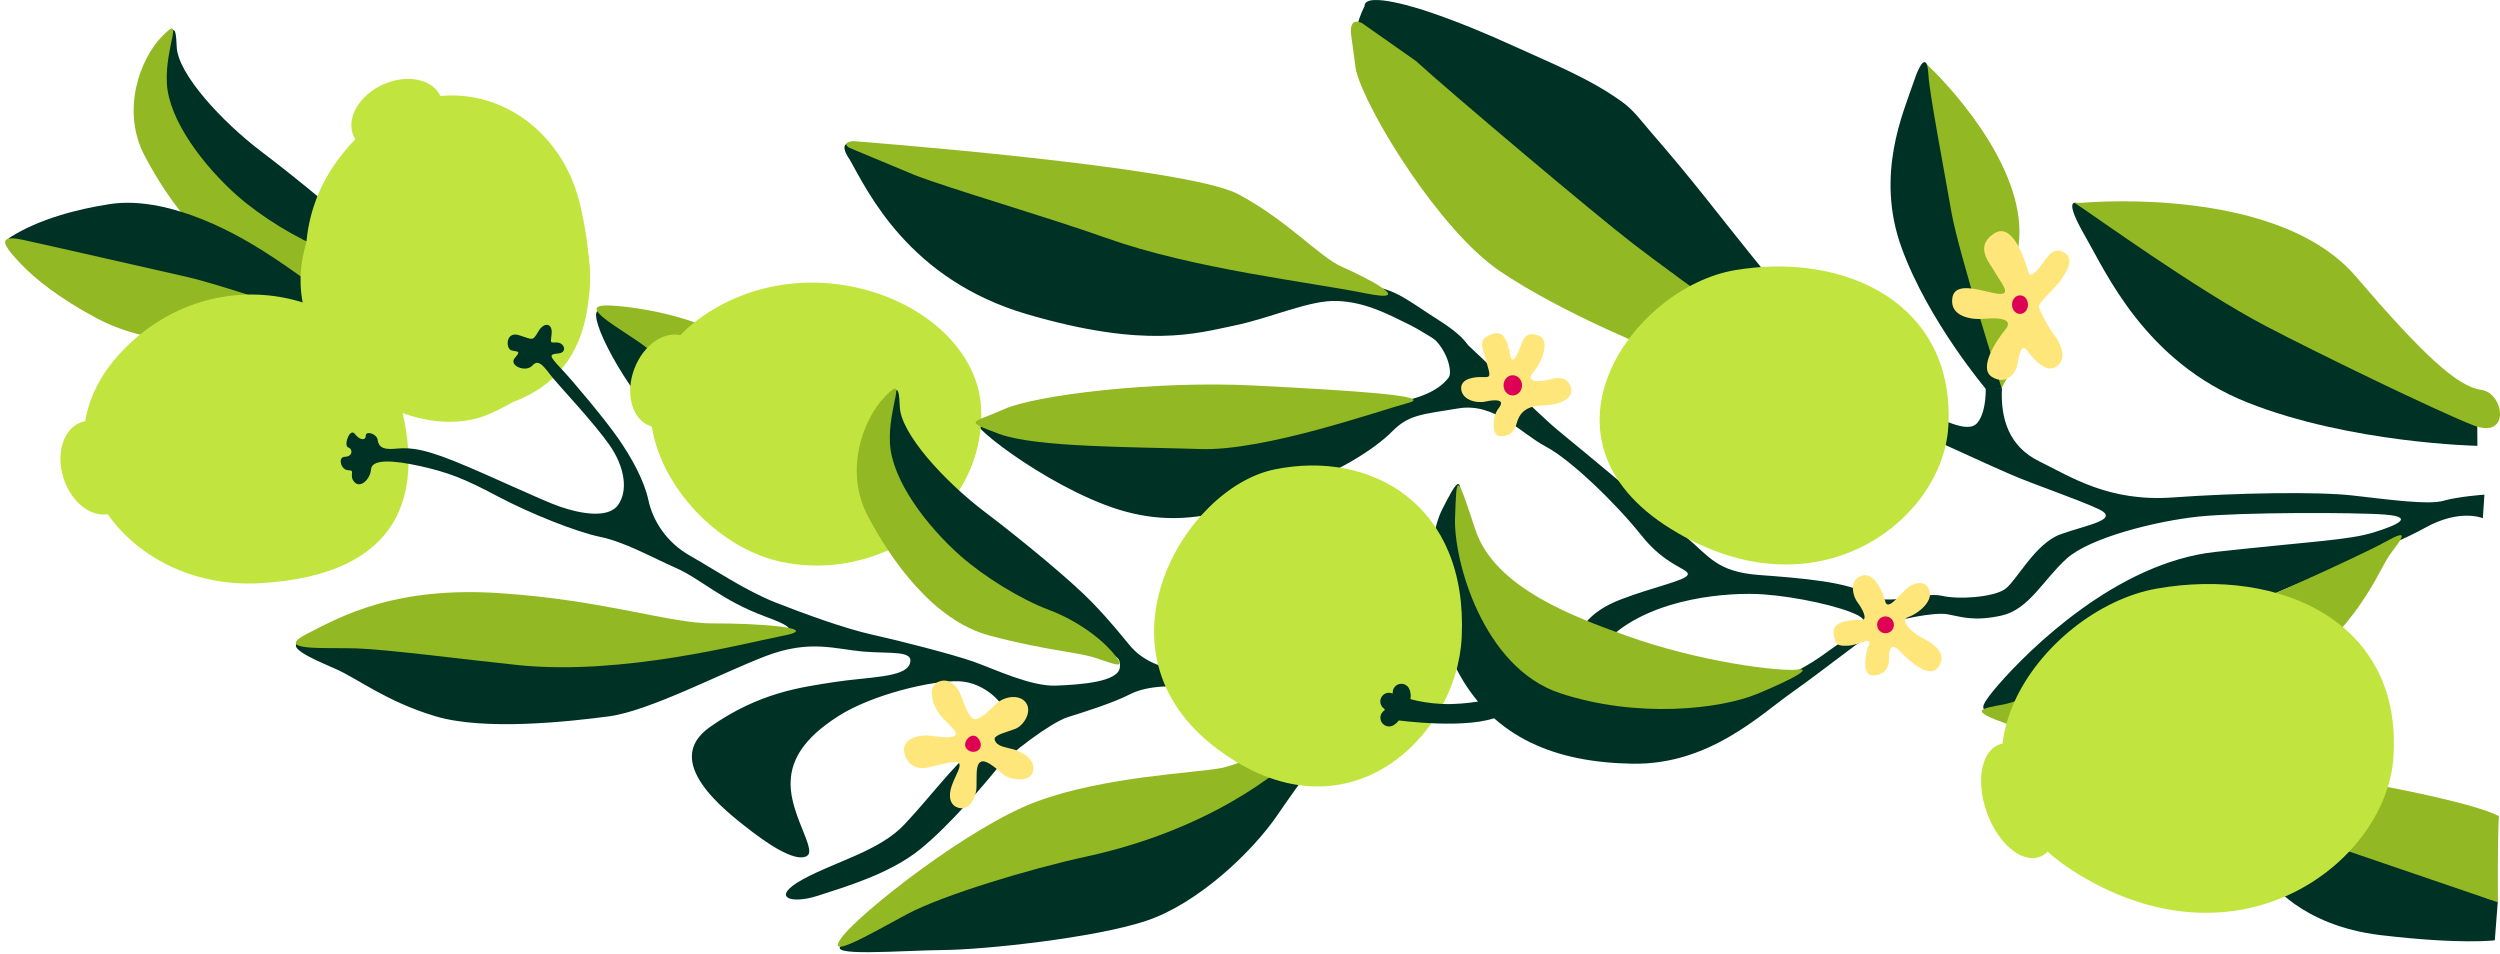 <svg width="427" height="163" viewBox="0 0 427 163" fill="none" xmlns="http://www.w3.org/2000/svg">
<path d="M329.482 11.352C334.032 15.746 346.448 29.597 344.771 41.965C343.092 54.329 342.61 60.591 344.204 62.941C341.03 65.836 341.276 70.852 339.587 66.233C337.899 61.614 334.752 44.448 333.111 37.834C330.82 28.579 329.321 13.557 328.887 10.679" fill="#92B823"/>
<path d="M64.013 49.376C65.884 50.487 67.522 50.2 67.759 51.684C67.902 51.648 68.049 51.618 68.199 51.6C69.733 51.412 71.39 51.568 72.996 51.51C71.519 50.763 70.4 49.835 69.604 48.905C68.02 47.047 66.424 44.894 62.961 41.32C59.492 37.745 51.419 31.033 44.646 25.894C37.873 20.756 30.355 12.602 30.184 7.998C30.013 3.394 29.451 5.124 27.46 7.728C25.468 10.332 30.154 25.987 34.646 32.293C39.132 38.599 61.856 48.096 64.013 49.376Z" fill="#003125"/>
<path d="M67.709 51.696C67.668 51.445 67.419 51.026 66.897 50.371C64.722 47.65 60.544 44.512 55.656 42.673C50.768 40.834 44.575 36.986 40.68 33.558H40.668C34.764 28.356 28.83 20.535 28.499 14.205C28.174 7.875 31.578 2.241 27.731 6.154C23.886 10.062 20.641 18.863 24.705 26.606C28.771 34.352 36.005 44.522 45.497 47.052C54.976 49.582 60.283 49.837 63.451 50.822C64.955 51.291 66.29 51.822 67.053 51.963C67.258 51.853 67.475 51.759 67.709 51.696Z" fill="#92B823"/>
<path d="M417.316 85.538C414.739 86.274 407.848 85.308 401.814 84.627C395.785 83.945 382.021 84.175 371.117 84.965C360.219 85.754 353.735 81.474 348.269 78.777C343.167 76.263 341.672 71.597 341.929 66.308C341.015 66.292 340.101 66.302 339.196 66.302C339.188 66.302 339.181 66.3 339.172 66.3C339.179 69.222 338.586 71.214 337.737 72.217C336.035 74.241 331.425 71.393 327.111 69.691C322.79 67.995 324.256 72.589 327.708 74.006C331.165 75.423 338.641 78.973 343.245 80.959C347.849 82.945 354.321 85.063 358.345 86.907C362.376 88.75 356.36 89.652 351.921 91.266C347.489 92.879 344.368 99.371 342.371 100.679C340.367 101.988 334.628 102.454 331.614 101.753C328.6 101.052 322.158 103.68 318.99 101.543C315.823 99.405 307.643 98.738 300.463 98.209C293.288 97.674 291.988 95.095 288.087 91.81C284.192 88.525 270.351 76.958 266.314 73.673C262.278 70.388 253.472 61.233 249.288 57.664C245.103 54.094 238.65 54.418 242.822 56.409C246.994 58.395 248.17 63.425 247.461 64.436C246.752 65.445 244.755 67.475 239.595 68.515C234.441 69.559 224.708 73.79 212.669 75.306C200.624 76.821 175.518 76.115 168.609 72.707C161.706 69.295 175.412 81.155 188.786 86.249C202.155 91.349 211.31 86.539 219.755 83.754C228.2 80.969 234.914 76.605 237.763 73.712C240.612 70.819 242.763 70.8 249.069 69.755C255.375 68.711 259.713 74.006 264.033 76.281C268.347 78.556 276.143 86.137 280.339 91.432C284.529 96.728 288.548 97.135 288.27 98.144C287.986 99.155 282.543 100.194 276.816 102.391C271.089 104.582 270.108 107.613 270.108 107.613L274.996 108.878C282.555 101.925 295.604 101.121 301.201 101.518C306.798 101.915 314.558 103.592 317.436 105.156C320.314 106.72 315.734 108.623 312.448 111.089C309.168 113.555 304.168 116.61 295.143 119.257C286.119 121.905 270.185 119.993 262.266 115.581C254.346 111.173 248.371 95.953 249.181 88.034C249.997 80.115 248.862 81.994 246.309 87.044C243.756 92.094 243.117 104.043 249.211 115.085C255.304 126.127 265.806 130.236 278.861 130.442C291.917 130.643 300.61 122.101 306.183 118.179C311.757 114.257 320.031 107.583 322.034 106.71C324.038 105.837 330.344 104.499 332.643 104.916C334.942 105.333 337.099 106.181 341.827 105.146C346.555 104.107 348.96 99.056 352.955 95.433C356.951 91.814 368.268 89.005 375.431 88.24C382.606 87.475 402.547 87.495 407.423 87.897C412.31 88.299 409.733 89.608 405.437 90.932C401.14 92.256 395.118 92.438 378.345 94.271C361.572 96.105 346.602 110.878 341.331 116.953C336.065 123.028 338.925 121.719 348.948 119.209C358.978 116.698 374.557 107.676 384.137 103.298C393.723 98.919 408.185 93.506 414.183 90.157C420.188 86.808 424.071 88.514 424.071 88.514L424.337 84.484C424.337 84.484 419.887 84.803 417.316 85.538Z" fill="#003125"/>
<path d="M27.085 35.185C24.238 34.621 21.39 34.447 18.699 34.865C13.083 35.738 6.585 37.447 1.727 40.537C-1.705 42.714 16.531 45.479 22.998 46.877C29.465 48.274 41.679 51.505 42.828 51.932L54.749 54.158C54.749 54.158 55.474 52.658 56.084 50.568C51.27 47.161 46.532 43.605 41.37 40.734C37.206 38.418 32.148 36.186 27.085 35.185Z" fill="#003125"/>
<path d="M248.39 16.311C253.366 21.027 265.068 31.349 274.14 39.243C281.279 45.46 310.675 65.995 314.133 68.132C317.59 70.27 321.467 71.54 327.726 74.09C333.979 76.644 333.305 71.898 331.579 71.261C329.854 70.623 326.183 69.133 320.788 66.362C315.393 63.593 308.887 55.216 304.118 49.636C298.167 42.674 292.683 35.309 286.825 28.267C285.227 26.345 283.605 24.442 281.968 22.553C280.461 20.815 279.056 18.861 277.202 17.506C271.631 13.438 265.125 10.875 258.894 8.023C253.948 5.759 248.918 3.661 243.759 1.933C242.936 1.658 233.067 -1.626 233.067 1.032C230.313 6.724 232.733 6.891 232.733 6.891L249.253 20.366L248.39 16.311Z" fill="#003125"/>
<path d="M168.869 31.922C179.01 35.525 197.562 43.395 207.26 45.278C216.953 47.161 228.365 48.382 233.318 48.784C238.27 49.186 240.433 51.333 245.835 54.751C251.237 58.168 251.58 60.242 251.042 60.978C250.398 61.846 244.565 57.35 240.676 55.432C236.793 53.51 233.123 51.593 228.383 51.407C223.649 51.221 217.213 54.285 210.765 55.619C204.317 56.952 195.724 59.6 175.459 53.682C155.193 47.764 148.213 32.701 145.17 27.323C145.17 27.323 142.455 23.658 146.237 24.663L168.869 31.922Z" fill="#003125"/>
<path d="M125.507 82.278C125.507 82.278 117.96 79.517 110.365 69.637C102.769 59.758 99.484 50.495 103.595 53.707C107.706 56.919 123.273 68.907 123.273 68.907L125.507 82.278Z" fill="#003125"/>
<path d="M122.406 68.265C122.406 68.265 114.189 62.273 110.298 59.277C106.408 56.281 97.556 51.805 104.443 52.192C111.33 52.579 123.398 55.31 126.658 60.037C129.913 64.764 122.406 68.265 122.406 68.265Z" fill="#92B823"/>
<path d="M211.482 33.162C220.023 37.723 225.324 43.866 229.206 45.572C233.095 47.274 242.374 51.966 233.107 50.078C223.846 48.195 203.817 45.945 188.935 40.645C179.066 37.124 162.297 32.247 156.251 29.908L145.015 25.221C145.015 25.221 143.569 24.328 145.738 24.105C145.738 24.105 202.634 28.438 211.482 33.162Z" fill="#92B823"/>
<path d="M231.577 11.883C231.598 11.974 231.621 12.068 231.647 12.165C233.469 19.127 245.879 39.305 256.11 46.264C266.482 53.32 284.389 60.979 292.581 63.303C300.772 65.627 305.092 67.323 309.613 67.731C314.134 68.133 318.23 68.971 313.473 66.196C308.721 63.42 286.671 47.583 278.887 41.592C272.061 36.335 247.456 15.554 241.829 10.406L232.651 3.961C232.651 3.961 230.565 2.706 230.732 5.635L231.577 11.883Z" fill="#92B823"/>
<path d="M31.68 58.478C31.68 58.478 23.215 57.959 16.592 54.404C9.969 50.849 5.932 47.564 3.624 45.132C1.313 42.7 -1.288 39.837 3.884 40.955C9.055 42.073 27.301 46.275 31.754 47.255C36.206 48.236 47.566 52.05 47.566 52.05L31.68 58.483V58.478Z" fill="#92B823"/>
<path d="M133.337 95.938C116.185 92.197 100.713 67.329 120.056 53.987C139.404 40.645 167.125 52.584 167.596 70.138C168.067 87.691 150.083 99.591 133.337 95.938Z" fill="#C1E53E"/>
<path d="M44.509 99.606C20.609 101.033 4.665 76.944 20.811 60.018C36.956 43.092 62.883 50.074 67.938 67.314C72.993 84.554 68.408 98.18 44.509 99.606Z" fill="#C1E53E"/>
<path d="M78.638 70.488C57.773 72.056 43.852 45.58 57.949 26.977C72.045 8.374 94.681 16.048 99.094 34.996C103.508 53.944 99.504 68.92 78.638 70.488Z" fill="#C1E53E"/>
<path d="M97.008 34.105C104.403 46.363 101.49 62.789 83.679 70.668C68.728 77.288 43.364 59.053 53.776 37.832" fill="#C1E53E"/>
<path d="M217.468 129.828C221.676 127.686 223.473 125.906 223.892 124.606C224.312 123.307 221.717 120.949 218.916 120.753C216.114 120.557 207.492 118.232 204.265 117.609C201.032 116.982 196.08 117.011 193.077 118.546C190.081 120.081 185.14 121.621 182.345 122.498C179.555 123.381 172.274 128.823 170.353 131.206C168.432 133.594 162.239 140.973 157.097 145.106C151.961 149.24 144.442 151.446 139.715 152.986C134.989 154.526 131.538 153.256 137.114 150.196C142.692 147.136 150.212 145.367 154.485 140.806C158.763 136.247 162.812 130.824 166.027 128.215C169.236 125.606 171.807 123.861 171.801 122.135C171.789 120.409 168.32 116.546 163.805 116.359C159.284 116.173 148.971 118.61 143.18 122.317C137.393 126.023 134.622 129.926 135.081 134.888C135.541 139.851 139.231 145.008 137.951 146.097C136.665 147.185 133.214 145.695 128.458 142.057C123.703 138.419 112.891 130.068 121.244 124.185C129.597 118.306 136.694 117.394 142.501 116.497C148.309 115.594 154.544 115.771 155.389 113.393C156.234 111.015 152.15 111.687 147.413 111.285C142.677 110.883 138.361 109.181 130.849 112.035C123.336 114.888 110.896 121.444 104.015 122.351C97.132 123.258 82.728 124.861 74.321 122.322C65.914 119.786 61.153 115.928 57.273 114.227C53.387 112.525 46.7 109.76 53.367 109.284C60.034 108.808 95.113 109.235 104.581 109.176C114.049 109.117 125.667 108.828 129.538 108.372C133.41 107.916 138.361 108.102 130.81 105.342C123.262 102.582 119.797 98.934 115.481 97.021C111.165 95.105 106.629 92.544 102.538 91.706C98.443 90.868 90.46 87.681 84.85 84.695C79.238 81.709 76.432 80.645 71.691 79.596C66.95 78.546 63.51 78.424 63.377 80.15C63.245 81.875 61.534 83.474 60.523 82.326C59.511 81.179 60.796 80.311 59.506 80.316C58.216 80.326 57.624 78.026 58.92 78.016C60.21 78.007 60.347 76.713 59.482 76.428C58.621 76.148 59.745 72.971 60.615 74.119C61.486 75.266 62.488 75.261 62.483 74.393C62.478 73.53 64.345 74.089 64.496 75.1C64.648 76.104 65.083 76.82 67.234 76.663C69.384 76.506 71.246 76.208 77.576 78.757C83.906 81.307 92.396 85.425 95.7 86.558C99.004 87.691 103.892 88.667 105.598 86.21C107.304 83.754 106.702 79.728 104.097 76.001C101.492 72.275 95.715 66.122 94.415 64.548C93.115 62.974 92.098 61.111 90.959 62.41C89.82 63.714 86.8 62.434 87.939 61.135C89.077 59.831 88.364 60.125 87.356 59.846C86.35 59.566 86.33 56.541 88.632 57.247C90.934 57.953 90.934 58.384 91.927 56.649C92.919 54.918 94.356 55.193 94.224 56.923C94.092 58.649 93.804 58.507 95.094 58.497C96.385 58.487 96.971 60.213 95.392 60.365C93.814 60.517 93.672 60.664 95.837 62.954C98.002 65.244 103.496 71.829 105.666 74.982C107.836 78.134 110.017 82.003 110.755 85.455C111.492 88.902 113.809 92.628 117.842 94.908C121.875 97.188 127.348 100.89 132.383 102.876C137.417 104.862 144.461 107.406 148.911 108.382C153.368 109.363 162.705 111.75 166.299 113.02C169.892 114.295 176.08 117.276 180.382 117.105C184.685 116.933 190.991 116.462 191.269 114.016C191.535 111.569 189.679 112.158 187.516 110.873C185.358 109.593 162.634 100.096 158.149 93.79C153.657 87.484 148.97 71.829 150.962 69.225C152.954 66.622 153.515 64.891 153.687 69.495C153.858 74.099 161.375 82.253 168.148 87.391C174.921 92.53 182.994 99.243 186.464 102.817C189.927 106.392 191.523 108.544 193.107 110.402C194.696 112.26 197.581 114.114 202.031 114.521C206.475 114.923 212.657 116.326 215.967 117.453C219.27 118.581 224.016 119.993 225.742 120.415C227.468 120.836 231.906 119.944 232.491 121.67C233.076 123.391 231.788 123.979 229.217 125.578C226.646 127.176 222.379 133.104 218.112 139.316C213.845 145.529 204.578 154.369 195.701 157.301C186.824 160.238 167.9 162.224 161.015 162.268C154.13 162.312 140.223 163.548 144.08 161.224C147.936 158.9 170.105 147.387 177.12 145.617C184.141 143.847 214.33 131.422 217.474 129.819L217.468 129.828Z" fill="#003125"/>
<path d="M185.582 146.293C175.718 148.431 160.949 152.927 154.945 156.129C148.94 159.331 140.653 164.278 143.781 160.086C146.909 155.894 165.612 141.096 177.202 136.85C188.797 132.603 203.856 132.074 208.584 131.182C213.312 130.289 227.183 122.861 222.904 127.495C218.625 132.123 206.066 141.846 185.582 146.293Z" fill="#92B823"/>
<path d="M164.172 95.055C158.268 89.853 152.334 82.032 152.003 75.702C151.678 69.372 155.082 63.738 151.235 67.651C147.39 71.559 144.145 80.36 148.209 88.103C152.275 95.85 159.509 106.019 169 108.549C178.48 111.079 183.787 111.334 186.955 112.319C190.117 113.305 192.57 114.589 190.401 111.868C188.226 109.147 184.047 106.009 179.16 104.17C174.272 102.331 168.078 98.482 164.184 95.055H164.172Z" fill="#92B823"/>
<path d="M88.479 113.595C80.121 112.736 66.298 110.927 60.916 110.746C55.535 110.564 46.502 111.27 52.509 108.211C58.517 105.151 67.52 100.13 85.39 101.312C103.259 102.494 114.472 106.524 121.789 106.48C129.106 106.436 140.73 107.225 133.852 108.564C126.975 109.902 106.353 115.428 88.479 113.599L88.479 113.595Z" fill="#92B823"/>
<path d="M425.062 153.555C425.062 153.555 408.797 145.744 400.759 144.356C392.716 142.969 387.598 150.338 387.598 150.338C387.598 150.338 392.816 158.076 406.593 159.718C420.375 161.356 426.114 160.605 426.114 160.605L426.641 153.781L425.062 153.555Z" fill="#003125"/>
<path d="M357.042 36.124C353.437 33.27 352.722 34.423 356.203 40.449C359.684 46.47 366.38 61.827 383.927 68.769C401.474 75.712 423.14 76.149 423.14 76.149L423.111 71.976C423.111 71.976 393.915 59.208 385.416 53.937C376.912 48.666 360.641 38.983 357.042 36.129" fill="#003125"/>
<path d="M426.638 154.116L398.641 144.553L406.324 134.143C406.324 134.143 422.266 137.041 426.805 139.385C426.559 143.843 426.638 154.116 426.638 154.116Z" fill="#92B823"/>
<path d="M374.089 107.47C367.405 109.956 346.513 119.517 342.322 120.297C338.132 121.076 336.2 121.307 342.771 123.641C349.349 125.975 362.836 132.04 382.457 121.126C402.079 110.206 405.979 97.772 408.113 94.845C410.246 91.918 411.848 90.074 407.345 92.584C402.841 95.095 381.169 104.837 374.083 107.475L374.089 107.47Z" fill="#92B823"/>
<path d="M355.593 34.637C364.517 33.931 390.84 33.756 402.335 47.176C413.824 60.596 419.775 66.063 423.759 66.578C427.742 67.093 428.871 75.178 422.399 72.628C415.928 70.078 395.532 60.169 386.998 55.693C375.06 49.422 357.772 36.883 354.32 34.637" fill="#92B823"/>
<path d="M249.656 108.866C248.829 125.953 229.822 144.43 207.807 127.84C185.786 111.251 202.204 83.393 217.636 80.19C234.13 76.768 250.767 86.132 249.656 108.861V108.866Z" fill="#C1E53E"/>
<path d="M205.091 76.698C193.785 76.325 176.894 76.443 170.647 74.109C164.388 71.775 166.114 72.305 171.481 69.892C176.847 67.485 197.272 64.98 214.169 65.847C231.066 66.71 245.167 67.593 240.551 68.809C235.93 70.025 216.072 77.061 205.091 76.698Z" fill="#92B823"/>
<path d="M277.589 108.509C269.013 105.415 255.266 100.448 251.974 90.431C248.688 80.414 248.801 81.061 248.523 88.401C248.239 95.742 253.31 114.06 266.466 118.399C279.616 122.743 293.812 121.14 300.141 118.512C306.471 115.883 309.686 114.025 306.891 114.369C304.095 114.712 290.532 113.177 277.589 108.509Z" fill="#92B823"/>
<path d="M254.959 119.233C254.959 119.233 252.489 120.111 247.974 120.248C243.458 120.385 239.901 119.11 239.901 119.11L238.523 123.003C238.523 123.003 251.13 124.759 256.271 122.243C261.419 119.728 254.965 119.228 254.965 119.228L254.959 119.233Z" fill="#003125"/>
<path d="M262.925 57.374C261.388 56.732 260.484 57.099 259.916 58.615C259.355 60.13 258.858 61.429 258.285 61.429C257.718 61.429 257.895 56.178 255.106 56.987C252.316 57.796 253.108 59.085 253.841 61.669C254.58 64.253 254.722 64.469 253.285 64.405C251.849 64.341 249.414 64.645 249.574 66.445C249.728 68.245 252.026 68.945 253.746 68.578C255.466 68.21 257.186 68.195 255.974 69.715C254.769 71.236 254.858 74.329 256.004 74.467C257.151 74.604 258.51 74.305 259.006 72.431C259.497 70.558 260.567 69.328 263.575 69.24C266.589 69.146 268.445 68.131 268.368 66.621C268.285 65.111 267.062 64.111 264.839 64.773C262.623 65.435 260.466 65.16 261.896 63.567C263.321 61.973 264.804 58.154 262.931 57.374L262.925 57.374Z" fill="#FFE67B"/>
<path d="M329.253 100.267C328.52 99.208 326.806 99.345 325.311 100.865C323.816 102.385 322.386 104.121 322.019 102.757C321.653 101.394 320.27 97.589 317.977 98.32C315.69 99.056 316.493 101.929 317.291 102.929C318.089 103.929 319.106 105.94 317.953 105.876C316.807 105.812 312.936 105.905 313.166 108.063C313.397 110.22 313.899 110.363 315.69 110.279C317.486 110.196 319.845 108.597 319.206 110.112C318.574 111.627 317.953 115.374 319.886 115.363C321.824 115.354 322.746 114.05 322.663 112.25C322.581 110.451 323.29 109.941 324.448 111.162C325.601 112.378 329.502 116.31 331.133 113.853C332.764 111.397 329.886 109.759 328.237 108.906C326.576 108.053 324.342 105.91 325.92 105.396C327.492 104.881 330.778 102.488 329.253 100.267Z" fill="#FFE67B"/>
<path d="M322.038 105.284C321.246 105.288 320.607 105.935 320.613 106.73C320.613 107.524 321.263 108.166 322.05 108.162C322.842 108.157 323.486 107.509 323.48 106.715C323.474 105.921 322.83 105.278 322.038 105.284Z" fill="#DE0055"/>
<path d="M258.371 64.092C257.502 64.097 256.799 64.877 256.805 65.828C256.805 66.784 257.52 67.549 258.388 67.544C259.263 67.539 259.967 66.759 259.961 65.808C259.955 64.852 259.24 64.087 258.371 64.092Z" fill="#DE0055"/>
<path d="M332.771 72.844C331.881 88.706 310.391 105.803 285.385 90.338C260.38 74.869 278.915 49.059 296.394 46.132C315.081 43.003 333.972 51.746 332.777 72.844H332.771Z" fill="#C1E53E"/>
<path d="M408.783 129.519C407.5 147.038 383.065 166.2 355.237 149.47C327.423 132.736 348.688 103.998 368.378 100.532C389.428 96.825 410.493 106.215 408.783 129.519Z" fill="#C1E53E"/>
<path d="M169.892 126.318C169.703 125.533 171.89 125.082 173.397 124.494C174.898 123.91 176.322 121.528 175.235 120.022C174.148 118.517 171.5 118.895 170.076 120.272C168.645 121.645 167.369 122.949 166.435 122.812C165.501 122.675 164.626 120.091 164.112 118.727C163.604 117.364 162.227 115.649 160.294 116.448C158.362 117.252 159.171 120.341 160.543 122.057C161.914 123.773 163.574 124.842 163.214 125.494C162.859 126.146 160.85 125.94 159.059 125.666C157.263 125.386 154.254 126.058 154.408 128.141C154.568 130.225 156.228 131.652 158.663 131.064C161.092 130.476 163.172 129.809 163.752 130.314C164.325 130.814 163.184 132.402 162.558 134.207C161.92 136.011 162.221 137.663 163.87 138.012C165.525 138.36 166.73 136.408 166.789 134.393C166.849 132.378 166.624 130.652 167.481 130.142C168.332 129.632 169.922 131.059 171.293 132.207C172.658 133.349 175.962 133.687 176.452 131.741C176.943 129.794 174.638 128.446 173.202 128.019C171.766 127.597 170.188 127.534 169.892 126.313V126.318Z" fill="#FFE67B"/>
<path d="M165.024 127.789C164.238 126.73 166.153 124.543 167.241 126.333C168.328 128.127 166.041 129.147 165.024 127.789Z" fill="#DE0055"/>
<path d="M329.38 12.815C329.193 9.571 328.252 9.732 326.712 14.396C325.174 19.057 320.232 29.791 324.795 42.33C329.359 54.869 339.273 66.541 339.273 66.541L341.87 66.288C341.87 66.288 334.501 43.14 333.294 36.174C332.085 29.204 329.561 16.058 329.377 12.817" fill="#003125"/>
<path d="M352.854 43.346C351.465 42.233 350.407 42.929 349.485 44.16C348.563 45.391 346.926 47.847 346.489 46.553C346.052 45.258 343.995 37.644 340.567 39.899C337.139 42.15 339.881 44.94 340.75 46.519C341.619 48.097 343.788 50.456 341.347 50.186C338.906 49.916 333.942 47.784 333.463 50.882C332.979 53.981 336.501 54.678 338.936 54.447C341.377 54.217 344.101 54.413 342.464 56.369C340.821 58.321 337.913 62.944 340.218 64.371C342.517 65.793 344.16 63.984 344.509 62.474C344.858 60.958 345.13 58.37 346.288 59.944C347.446 61.517 349.686 64.023 351.471 62.429C353.256 60.836 351.589 58.11 350.791 57.109C349.994 56.109 348.256 52.952 348.25 52.304C348.25 51.657 351.241 48.975 351.95 47.891C352.659 46.808 354.367 44.567 352.854 43.351V43.346Z" fill="#FFE67B"/>
<path d="M345.006 50.451C344.255 50.451 343.647 51.167 343.652 52.039C343.658 52.917 344.273 53.618 345.029 53.613C345.78 53.613 346.383 52.897 346.383 52.02C346.377 51.147 345.762 50.441 345.006 50.446V50.451Z" fill="#DE0055"/>
<path d="M238.001 123.878C238.05 123.85 238.098 123.819 238.144 123.785C238.285 123.681 238.431 123.577 238.559 123.457C238.6 123.419 238.638 123.378 238.673 123.335C238.785 123.2 238.896 123.061 238.994 122.915C239.124 122.72 239.207 122.488 239.292 122.274C239.334 122.171 239.364 122.064 239.385 121.955C239.43 121.72 239.467 121.478 239.471 121.238C239.475 120.998 239.432 120.753 239.396 120.519C239.379 120.409 239.352 120.301 239.314 120.196C239.254 120.026 239.182 119.859 239.105 119.696C239.083 119.647 239.057 119.599 239.03 119.553C238.935 119.396 238.813 119.253 238.701 119.11C238.663 119.061 238.623 119.015 238.579 118.972C238.448 118.843 238.293 118.734 238.147 118.626C238.095 118.587 238.04 118.552 237.983 118.521C237.813 118.412 237.629 118.353 237.432 118.344C237.235 118.3 237.038 118.309 236.84 118.371L236.486 118.521C236.313 118.614 236.174 118.742 236.07 118.904C235.978 118.997 235.914 119.106 235.879 119.233C235.786 119.41 235.743 119.601 235.751 119.806L235.804 120.202C235.874 120.454 236.002 120.673 236.185 120.858C236.318 120.986 236.471 121.095 236.618 121.203C236.669 121.24 236.723 121.273 236.778 121.302C236.805 121.316 236.832 121.329 236.86 121.341C237.002 121.404 237.145 121.469 237.291 121.522C237.353 121.544 237.416 121.562 237.48 121.576C237.509 121.582 237.539 121.587 237.569 121.592C237.727 121.615 237.887 121.641 238.046 121.654C238.109 121.66 238.172 121.661 238.235 121.658C238.265 121.657 238.295 121.654 238.325 121.651C238.484 121.633 238.644 121.613 238.802 121.586C238.864 121.575 238.925 121.56 238.985 121.541C239.013 121.531 239.042 121.521 239.07 121.51C239.214 121.452 239.36 121.394 239.5 121.326C239.556 121.299 239.611 121.267 239.663 121.232C239.789 121.144 239.909 121.046 240.028 120.95C240.053 120.93 240.077 120.909 240.101 120.887C240.145 120.845 240.186 120.799 240.225 120.751C240.377 120.56 240.538 120.372 240.637 120.147C240.735 119.922 240.846 119.695 240.885 119.451C240.911 119.291 240.934 119.129 240.95 118.967C240.953 118.93 240.955 118.893 240.956 118.856C240.958 118.723 240.936 118.593 240.919 118.46C240.901 118.328 240.889 118.196 240.852 118.068C240.842 118.035 240.831 118.002 240.818 117.97C240.761 117.821 240.699 117.671 240.631 117.526C240.537 117.353 240.41 117.214 240.248 117.109C240.105 116.977 239.937 116.888 239.744 116.842C239.547 116.78 239.35 116.771 239.152 116.816C238.955 116.825 238.771 116.884 238.601 116.992L238.3 117.225C238.117 117.411 237.989 117.63 237.919 117.882L237.866 118.277C237.867 118.546 237.934 118.796 238.069 119.029C238.077 119.046 238.085 119.064 238.093 119.083L237.943 118.727C237.987 118.832 238.016 118.941 238.031 119.053L237.978 118.658C237.993 118.776 237.992 118.894 237.978 119.011L238.031 118.616C238.014 118.743 237.98 118.867 237.931 118.986L238.081 118.631C238.034 118.74 237.976 118.842 237.904 118.936L238.136 118.635C238.072 118.717 238 118.79 237.919 118.854L238.219 118.622C238.135 118.686 238.045 118.739 237.947 118.781L238.302 118.631C238.195 118.676 238.083 118.706 237.969 118.723L238.363 118.67C238.233 118.687 238.101 118.687 237.971 118.669L238.365 118.723C238.246 118.705 238.129 118.673 238.017 118.627L238.371 118.777C238.269 118.733 238.174 118.678 238.086 118.61L238.386 118.843C238.35 118.815 238.316 118.785 238.284 118.753L236.486 121.091C236.547 121.124 236.604 121.161 236.659 121.203L236.359 120.97C236.45 121.041 236.532 121.123 236.603 121.214L236.371 120.913C236.451 121.017 236.516 121.132 236.568 121.253L236.418 120.897C236.479 121.043 236.52 121.196 236.541 121.352L236.488 120.957C236.509 121.123 236.509 121.291 236.488 121.457L236.541 121.061C236.52 121.214 236.481 121.363 236.422 121.505L236.572 121.149C236.521 121.271 236.456 121.385 236.376 121.49L236.608 121.189C236.538 121.28 236.457 121.362 236.365 121.433L236.666 121.201C236.614 121.24 236.56 121.276 236.503 121.308C236.33 121.401 236.191 121.529 236.087 121.691C235.956 121.835 235.867 122.004 235.821 122.197C235.759 122.395 235.751 122.593 235.795 122.791C235.804 122.989 235.862 123.173 235.971 123.344L236.203 123.645C236.388 123.83 236.606 123.957 236.857 124.028L237.252 124.081C237.519 124.08 237.769 124.012 238.001 123.878Z" fill="#003125"/>
<path d="M119.399 67.191C121.004 62.965 119.832 58.594 116.782 57.428C113.731 56.262 109.957 58.742 108.352 62.968C106.747 67.194 107.918 71.565 110.969 72.731C114.019 73.897 117.793 71.417 119.399 67.191Z" fill="#C1E53E"/>
<path d="M18.992 87.671C22.099 86.664 23.493 82.36 22.107 78.057C20.72 73.754 17.078 71.082 13.972 72.089C10.866 73.096 9.472 77.4 10.858 81.704C12.244 86.007 15.886 88.678 18.992 87.671Z" fill="#C1E53E"/>
<path d="M70.283 25.245C74.384 23.367 76.61 19.43 75.255 16.451C73.9 13.472 69.476 12.579 65.375 14.457C61.274 16.334 59.048 20.271 60.403 23.25C61.758 26.229 66.182 27.122 70.283 25.245Z" fill="#C1E53E"/>
<path d="M348.358 146.36C351.429 145.25 352.376 140.054 350.474 134.754C348.571 129.454 344.539 126.057 341.467 127.167C338.396 128.276 337.449 133.472 339.351 138.772C341.254 144.072 345.286 147.469 348.358 146.36Z" fill="#C1E53E"/>
</svg>
